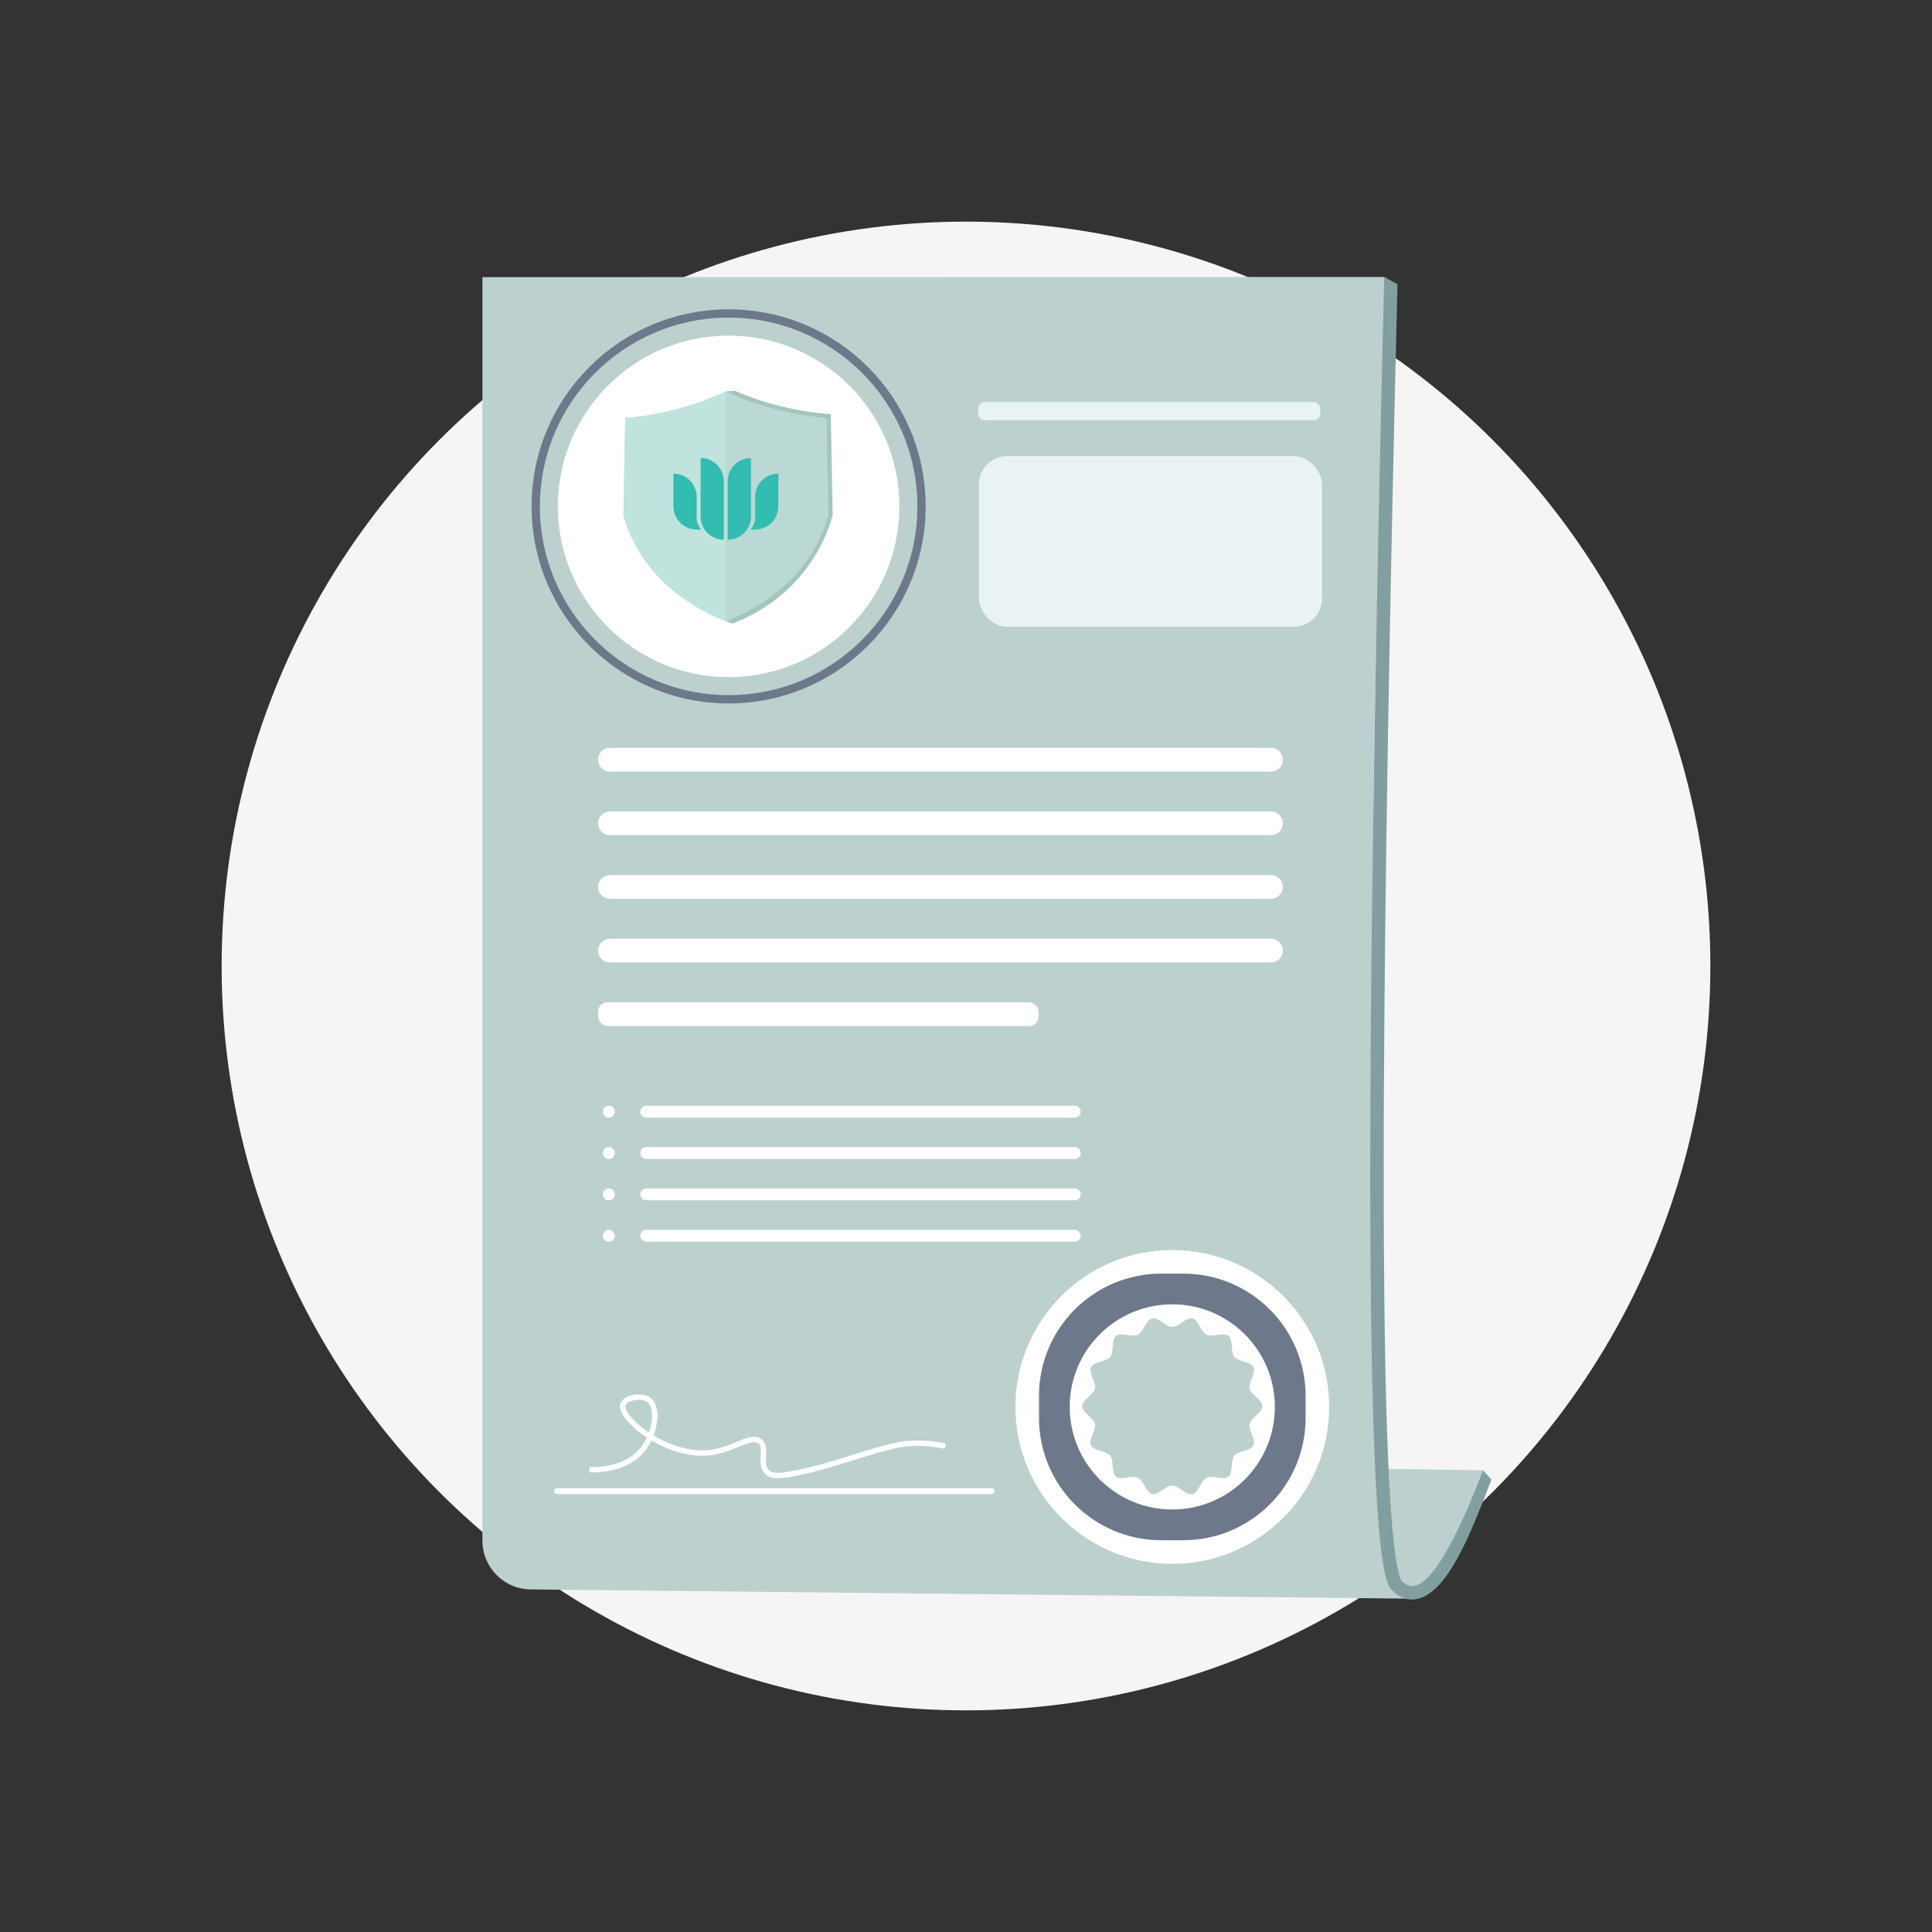 <?xml version="1.0" encoding="UTF-8"?>
<svg xmlns="http://www.w3.org/2000/svg" id="b" data-name="content" width="500" height="500" viewBox="0 0 500 500">
  <rect x="0" y="0" width="500" height="500" fill="#333333" stroke="none"/>
  <defs>
    <style>
      .d {
        stroke: #fff;
        stroke-width: 1.39px;
      }

      .d, .e {
        fill: none;
        stroke-miterlimit: 10;
      }

      .e {
        stroke: #6d798a;
        stroke-width: 2.15px;
      }

      .f {
        fill: #33bcb0;
      }

      .f, .g, .h, .i, .j, .k, .l, .m, .n, .o {
        stroke-width: 0px;
      }

      .g {
        fill: #6d798a;
      }

      .h {
        fill: #839e9e;
      }

      .i {
        fill: #c0e3de;
      }

      .j {
        fill: #a3c5bd;
      }

      .k {
        fill: #bcd1ce;
      }

      .l {
        fill: #bad9d4;
      }

      .m {
        fill: #fff;
      }

      .n {
        fill: #e9f3f4;
      }

      .o {
        fill: #f5f5f5;
      }
    </style>
  </defs>
  <circle class="o" cx="250" cy="250" r="192.64"></circle>
  <path class="k" d="m350.65,380.02c11.06.16,22.12.33,33.18.49-.46,4.6-1.86,12.25-6.79,20.05-2.83,4.48-7.49,11.88-12.25,11.61-9.37-.52-13.91-30.57-14.14-32.16Z"></path>
  <path class="k" d="m364.53,413.73c-75.69-.8-151.38-1.59-227.07-2.39-6.96,0-12.61-5.65-12.61-12.61V71.72c77.8-.01,155.58-.03,233.38-.04.44.33.94.87,1.52.89-3.32,69.68-5.68,141.66-3.76,217.31.91,35.61,1.82,71.22,2.72,106.84,1.94,5.67,3.87,11.35,5.81,17.02h0Z"></path>
  <circle class="e" cx="188.57" cy="131.05" r="49.92"></circle>
  <rect class="n" x="253.36" y="118.04" width="88.78" height="44.17" rx="7.29" ry="7.29"></rect>
  <path class="m" d="m157.85,210.01h171.08c1.69,0,3.07,1.37,3.07,3.07h0c0,1.69-1.37,3.07-3.07,3.07h-171.08c-1.69,0-3.07-1.37-3.07-3.07h0c0-1.69,1.37-3.07,3.07-3.07Z"></path>
  <path class="h" d="m365.34,413.96c-.26,0-.52-.02-.77-.05-.24-.03-2.37-.36-4.31-2.35-1.67-1.72-6.13-6.31-5.6-127.26.24-54.58,1.44-126.12,3.57-212.62l3.44,1.87c-2.12,86.27-3.28,155.86-3.52,210.36-.16,36.84.12,66.05.83,86.83,1.13,32.94,3.19,37.71,3.78,38.39,1.09,1.12,2.22,1.31,2.27,1.32,2.2.29,7.76-1.18,18.79-29.94l2.16,2.41c-5.51,14.35-11.87,31.03-20.64,31.03h0Z"></path>
  <path class="m" d="m157.85,226.47h171.08c1.69,0,3.07,1.37,3.07,3.07h0c0,1.69-1.37,3.07-3.07,3.07h-171.08c-1.69,0-3.07-1.37-3.07-3.07h0c0-1.69,1.37-3.07,3.07-3.07Z"></path>
  <path class="m" d="m157.85,242.94h171.08c1.69,0,3.07,1.37,3.07,3.07h0c0,1.69-1.37,3.07-3.07,3.07h-171.08c-1.69,0-3.07-1.37-3.07-3.07h0c0-1.69,1.37-3.07,3.07-3.07Z"></path>
  <rect class="m" x="154.78" y="259.4" width="113.99" height="6.13" rx="2.46" ry="2.46"></rect>
  <rect class="m" x="165.7" y="286.17" width="113.99" height="3.07" rx="1.53" ry="1.53"></rect>
  <rect class="m" x="165.7" y="296.87" width="113.99" height="3.07" rx="1.53" ry="1.53"></rect>
  <rect class="m" x="165.7" y="307.57" width="113.99" height="3.07" rx="1.53" ry="1.53"></rect>
  <rect class="m" x="165.7" y="318.28" width="113.99" height="3.07" rx="1.53" ry="1.53"></rect>
  <rect class="m" x="143.39" y="385.13" width="113.99" height="1.54" rx=".77" ry=".77"></rect>
  <path class="d" d="m152.54,380.34c1.04.06,9.86.41,14.26-5.85,2.71-3.85,3.73-10.19,1.17-12.16-1.97-1.52-6.26-.59-6.78,1.17-1.04,3.49,11.55,13.97,22.92,12.39,5.94-.82,10.36-4.79,12.63-2.8,2.01,1.77-.43,5.83,1.87,7.95,1.16,1.07,3.05,1.19,9.35-.23,4.93-1.11,8.32-2.22,11.69-3.27,11.19-3.51,13.66-3.85,15.66-3.97,3.97-.25,7.24.25,9.35.7"></path>
  <circle class="m" cx="188.57" cy="131.05" r="44.19"></circle>
  <path class="j" d="m189.52,161.38c-.54-.2-1.09-.4-1.63-.59,4.35-1.86,12.89-6.26,19.42-15.56,3.1-4.43,4.89-8.73,5.94-12.09l-.43-23.91c-3.4-.34-6.8-.89-10.12-1.65-5.3-1.22-10.44-2.98-15.3-5.24l.47-1.02c.75-.07,1.49-.14,2.24-.21,3.59,1.55,7.98,3.12,13.09,4.3,3.96.92,7.61,1.43,10.81,1.7l1,.09.48,26.22-.04.15c-1.01,3.46-2.85,8.19-6.36,13.02-6.7,9.22-15.45,13.25-19.56,14.82Z"></path>
  <path class="l" d="m187.4,160.61c-4.38-1.77-13.33-6.05-19.87-14.73-3.6-4.77-5.3-9.34-6.17-12.63.15-8.36.31-16.71.46-25.06,3.22-.28,6.93-.79,10.97-1.72,6.18-1.42,11.23-3.37,15.08-5.17,3.85,1.79,8.9,3.75,15.08,5.17,4.03.92,7.74,1.44,10.97,1.72.15,8.36.31,16.71.46,25.06-.86,3.29-2.57,7.85-6.17,12.63-6.55,8.69-15.5,12.96-19.87,14.73-.14.06-.29.12-.43.17l-.48-.17h0Z"></path>
  <path class="i" d="m187.86,101.3c-3.85,1.79-8.9,3.75-15.08,5.17-4.03.92-7.74,1.44-10.97,1.72-.15,8.36-.31,16.71-.46,25.06.86,3.29,2.57,7.85,6.17,12.63,6.55,8.69,15.5,12.96,19.87,14.73.14.06.29.12.43.17"></path>
  <path class="f" d="m188.34,124.54c0-3.33,2.7-6,6-6v15.14c0,3.33-2.67,6-6,6v-15.14Zm-7.01,9.14v-15.14c3.33,0,6,2.67,6,6v15.14c-3.33,0-6-2.7-6-6m12.95,3.37s1.14-1.39,1.14-2.61v-5.85c0-3.33,2.7-6.02,6.02-6.02v8.46c0,3.33-2.7,6.02-6.02,6.02h-1.14Zm-13.98,0c-3.33,0-6.02-2.7-6.02-6.02v-8.46c3.33,0,6.02,2.7,6.02,6.02v5.85c0,1.2,1.14,2.61,1.14,2.61h-1.14Z"></path>
  <circle class="m" cx="303.39" cy="364.11" r="40.6"></circle>
  <path class="g" d="m306.24,329.61h-5.7c-17.48,0-31.65,14.17-31.65,31.65v5.7c0,17.48,14.17,31.65,31.65,31.65h5.7c17.48,0,31.65-14.17,31.65-31.65v-5.7c0-17.48-14.17-31.65-31.65-31.65h0Zm23.69,34.51c0,14.65-11.87,26.53-26.53,26.53h-.03c-14.65,0-26.53-11.87-26.53-26.53v-.03c0-14.65,11.87-26.53,26.53-26.53h.03c14.65,0,26.53,11.87,26.53,26.53v.03h0Z"></path>
  <path class="k" d="m326.7,363.94c0,1.67-2.95,3-3.3,4.57s1.71,4.08,1,5.55-3.94,1.4-4.97,2.68-.22,4.41-1.51,5.43c-1.29,1.02-4.15-.45-5.63.27-1.49.72-2.1,3.87-3.72,4.24-1.62.37-3.51-2.21-5.19-2.21s-3.62,2.57-5.19,2.21c-1.57-.36-2.25-3.53-3.72-4.24s-4.35.75-5.63-.27c-1.28-1.02-.49-4.15-1.51-5.43s-4.25-1.19-4.97-2.68,1.37-3.93,1-5.55-3.3-2.89-3.3-4.57,2.95-3,3.3-4.57-1.71-4.08-1-5.55,3.94-1.4,4.97-2.68.22-4.41,1.51-5.43,4.15.45,5.63-.27,2.1-3.87,3.72-4.24c1.62-.37,3.51,2.21,5.19,2.21s3.62-2.57,5.19-2.21c1.57.36,2.25,3.53,3.72,4.24s4.35-.75,5.63.27c1.28,1.02.49,4.15,1.51,5.43s4.25,1.19,4.97,2.68-1.37,3.93-1,5.55,3.3,2.89,3.3,4.57Z"></path>
  <path class="m" d="m157.85,193.55h171.08c1.69,0,3.07,1.37,3.07,3.07h0c0,1.69-1.37,3.07-3.07,3.07h-171.08c-1.69,0-3.07-1.37-3.07-3.07h0c0-1.69,1.37-3.07,3.07-3.07Z"></path>
  <rect class="n" x="253.17" y="104.04" width="88.51" height="4.72" rx="1.67" ry="1.67"></rect>
  <circle class="m" cx="157.57" cy="287.7" r="1.54"></circle>
  <circle class="m" cx="157.57" cy="298.4" r="1.54"></circle>
  <circle class="m" cx="157.57" cy="309.11" r="1.54"></circle>
  <circle class="m" cx="157.57" cy="319.81" r="1.54"></circle>
</svg>
